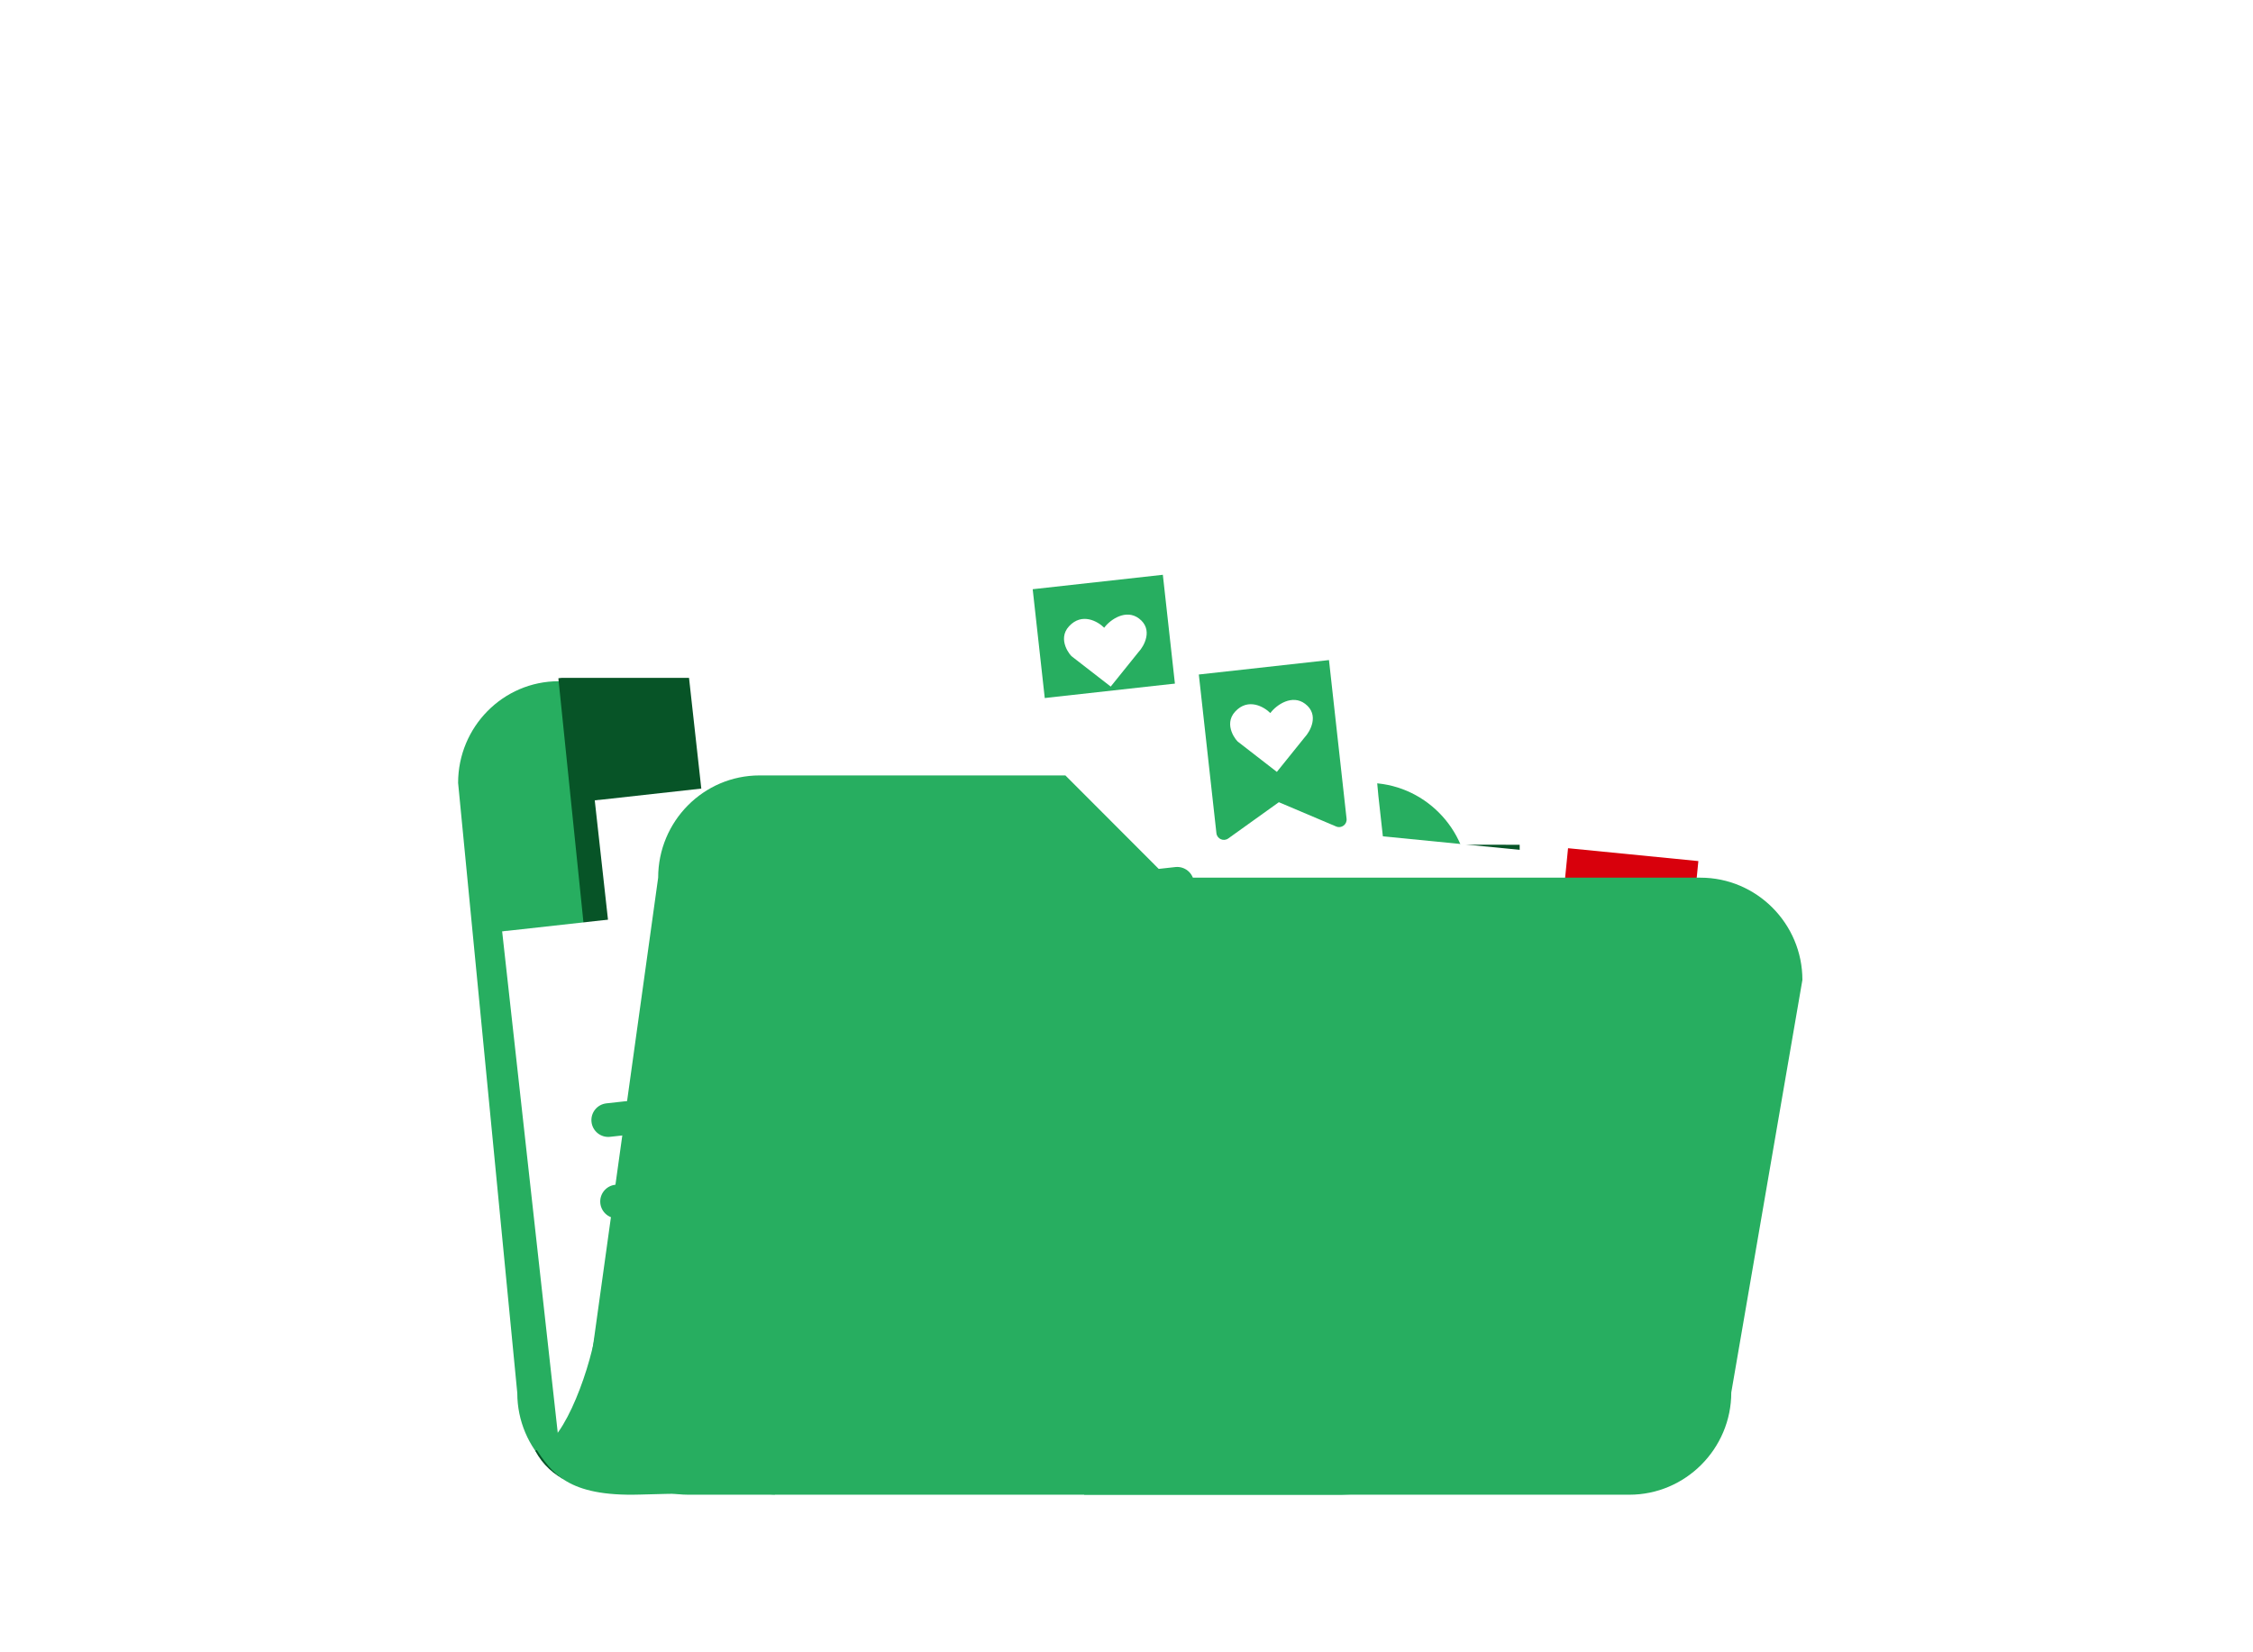 <svg width="300" height="220" viewBox="0 0 300 220" fill="none" xmlns="http://www.w3.org/2000/svg">
<path d="M114.771 90.703H74.393C66.984 90.703 61 96.788 61 104.239L68.88 185.479C68.88 192.931 74.93 199.015 82.339 199.015H190.057C197.466 199.015 203.516 192.931 203.516 185.479L195.57 117.776C195.57 110.324 189.52 104.239 182.111 104.239H128.252L114.771 90.703Z" fill="#27AE60"/>
<path fill-rule="evenodd" clip-rule="evenodd" d="M74.874 90.252L134.179 90.252L132.848 98.782L139.194 156.01C139.209 156.152 139.168 156.293 139.079 156.404C138.991 156.515 138.862 156.586 138.721 156.602L86.254 166.05C87.773 171.489 83.362 174.15 83.296 174.13C83.228 174.11 83.166 174.077 83.112 174.033C83.058 173.989 83.013 173.935 82.979 173.873C82.946 173.812 82.925 173.744 82.918 173.675L74.349 90.31C74.341 90.24 74.369 90.373 74.388 90.306C74.407 90.238 74.458 90.348 74.501 90.293C74.545 90.238 74.611 90.308 74.672 90.274C74.733 90.24 74.805 90.26 74.874 90.252Z" fill="#075427"/>
<path d="M202.353 112.478L97.268 112.367C89.82 112.367 83.474 116.775 81.733 124.704C81.733 124.704 77.07 179.624 74.891 190.948C74.605 192.437 71.261 193.14 71.261 193.14C75.254 200.811 87.599 198.771 94.095 198.771H202.375" fill="#075427"/>
<g filter="url(#filter0_ddddd_865_30685)">
<path fill-rule="evenodd" clip-rule="evenodd" d="M162.79 53.247L212.805 58.186L230.905 59.974L228.834 77.728L222.032 146.603C222.015 146.773 221.931 146.929 221.799 147.037C221.667 147.145 221.498 147.197 221.328 147.181L154.169 140.549C154.085 140.54 154.004 140.515 153.93 140.475C153.857 140.435 153.791 140.38 153.739 140.315C153.686 140.25 153.646 140.175 153.623 140.094C153.599 140.013 153.591 139.929 153.6 139.845L162.158 53.185C162.165 53.101 162.165 53.264 162.204 53.19C162.243 53.115 162.276 53.257 162.341 53.203C162.405 53.149 162.466 53.248 162.546 53.223C162.627 53.198 162.706 53.24 162.79 53.247Z" fill="white"/>
<path d="M170.514 82.922C169.928 82.858 169.391 82.564 169.019 82.106C168.648 81.648 168.472 81.062 168.53 80.475C168.588 79.888 168.875 79.347 169.329 78.971C169.783 78.594 170.367 78.411 170.954 78.462L200.44 81.374C201.026 81.439 201.563 81.732 201.935 82.19C202.306 82.649 202.482 83.235 202.424 83.822C202.366 84.409 202.079 84.949 201.625 85.326C201.171 85.702 200.587 85.885 200 85.834L170.514 82.922ZM167.301 115.458C166.71 115.4 166.166 115.109 165.789 114.649C165.412 114.19 165.233 113.599 165.292 113.008C165.35 112.417 165.641 111.873 166.1 111.496C166.56 111.119 167.15 110.94 167.742 110.998L214.308 115.597C214.899 115.655 215.443 115.946 215.82 116.405C216.197 116.865 216.376 117.455 216.318 118.047C216.259 118.638 215.968 119.182 215.509 119.559C215.049 119.936 214.459 120.115 213.868 120.056L167.301 115.458ZM168.372 104.616C167.786 104.551 167.249 104.257 166.877 103.799C166.506 103.341 166.33 102.755 166.388 102.168C166.446 101.581 166.733 101.041 167.187 100.664C167.641 100.287 168.225 100.104 168.812 100.155L215.379 104.754C215.674 104.779 215.962 104.863 216.224 105.001C216.487 105.139 216.72 105.327 216.909 105.555C217.099 105.783 217.241 106.047 217.328 106.33C217.414 106.614 217.444 106.912 217.415 107.207C217.386 107.502 217.298 107.788 217.158 108.049C217.017 108.31 216.826 108.541 216.596 108.727C216.366 108.914 216.1 109.053 215.816 109.137C215.531 109.22 215.233 109.246 214.938 109.214L168.372 104.616ZM169.443 93.773C169.15 93.744 168.866 93.657 168.606 93.519C168.347 93.38 168.117 93.191 167.93 92.964C167.744 92.736 167.604 92.474 167.518 92.193C167.433 91.911 167.404 91.615 167.433 91.323C167.462 91.03 167.548 90.746 167.687 90.486C167.826 90.227 168.014 89.997 168.242 89.81C168.469 89.624 168.731 89.484 169.013 89.398C169.295 89.313 169.59 89.284 169.883 89.313L216.449 93.911C216.742 93.94 217.027 94.026 217.286 94.165C217.545 94.304 217.775 94.493 217.962 94.72C218.148 94.948 218.288 95.21 218.374 95.491C218.459 95.773 218.488 96.069 218.459 96.361C218.43 96.654 218.344 96.938 218.205 97.198C218.066 97.457 217.878 97.687 217.65 97.874C217.423 98.06 217.161 98.2 216.879 98.285C216.598 98.371 216.302 98.4 216.009 98.371L169.443 93.773Z" fill="#D8000C"/>
<path d="M208.794 56.938L226.146 58.651L224.057 79.806C223.982 80.567 223.116 80.966 222.49 80.528L215.694 75.782L208.101 79.107C207.401 79.414 206.63 78.853 206.705 78.093L208.794 56.938Z" fill="#D8000C"/>
</g>
<path d="M212.299 62.549C214.385 61.1 216.186 62.747 216.826 63.752C217.878 62.837 220.222 61.914 221.617 63.551C223.19 65.396 221.476 67.298 220.588 67.9L215.984 71.589L211.86 66.631C211.65 66.499 210.309 63.932 212.299 62.549Z" fill="white"/>
<g filter="url(#filter1_ddddd_865_30685)">
<path fill-rule="evenodd" clip-rule="evenodd" d="M67.495 67.943L117.447 62.404L135.525 60.399L137.18 78.197L144.808 146.985C144.826 147.155 144.776 147.325 144.67 147.458C144.563 147.591 144.408 147.677 144.239 147.697L77.164 155.135C77.08 155.143 76.996 155.136 76.915 155.112C76.835 155.088 76.76 155.048 76.695 154.995C76.629 154.942 76.575 154.877 76.535 154.803C76.495 154.729 76.471 154.648 76.462 154.564L66.864 68.013C66.854 67.93 66.888 68.089 66.91 68.008C66.933 67.927 66.995 68.059 67.047 67.993C67.099 67.927 67.179 68.011 67.252 67.97C67.326 67.929 67.412 67.953 67.495 67.943Z" fill="white"/>
<path d="M81.21 95.368C80.623 95.426 80.037 95.25 79.579 94.879C79.121 94.508 78.827 93.971 78.762 93.385C78.697 92.798 78.866 92.21 79.232 91.748C79.597 91.285 80.131 90.985 80.716 90.913L110.165 87.648C110.752 87.59 111.338 87.765 111.796 88.136C112.254 88.508 112.548 89.044 112.613 89.631C112.678 90.217 112.509 90.805 112.143 91.268C111.778 91.73 111.244 92.03 110.659 92.102L81.21 95.368ZM84.814 127.862C84.223 127.928 83.63 127.756 83.167 127.385C82.703 127.013 82.405 126.473 82.34 125.882C82.274 125.292 82.446 124.699 82.817 124.235C83.189 123.771 83.729 123.474 84.32 123.408L130.828 118.251C131.418 118.185 132.011 118.357 132.475 118.729C132.939 119.1 133.236 119.64 133.302 120.231C133.367 120.822 133.195 121.414 132.824 121.878C132.453 122.342 131.912 122.639 131.322 122.705L84.814 127.862ZM83.613 117.033C83.026 117.092 82.44 116.916 81.981 116.545C81.523 116.173 81.23 115.636 81.165 115.05C81.1 114.464 81.268 113.876 81.634 113.413C82 112.951 82.534 112.651 83.119 112.579L129.627 107.422C129.921 107.386 130.22 107.408 130.505 107.488C130.791 107.568 131.057 107.704 131.29 107.888C131.523 108.072 131.716 108.3 131.86 108.56C132.004 108.819 132.095 109.104 132.127 109.399C132.16 109.694 132.134 109.992 132.05 110.276C131.967 110.561 131.828 110.826 131.641 111.057C131.455 111.287 131.224 111.478 130.963 111.619C130.702 111.759 130.416 111.847 130.121 111.876L83.613 117.033ZM82.412 106.204C82.12 106.237 81.823 106.211 81.541 106.129C81.258 106.047 80.995 105.91 80.765 105.727C80.535 105.543 80.344 105.315 80.202 105.058C80.06 104.8 79.97 104.517 79.938 104.224C79.906 103.932 79.931 103.636 80.013 103.353C80.095 103.07 80.232 102.807 80.416 102.577C80.6 102.347 80.827 102.156 81.085 102.014C81.342 101.872 81.626 101.783 81.918 101.75L128.426 96.593C128.718 96.56 129.014 96.586 129.297 96.668C129.58 96.75 129.843 96.887 130.073 97.07C130.303 97.254 130.494 97.482 130.636 97.739C130.778 97.997 130.867 98.28 130.9 98.573C130.932 98.865 130.907 99.161 130.825 99.444C130.743 99.727 130.606 99.99 130.422 100.22C130.238 100.45 130.011 100.641 129.753 100.783C129.495 100.925 129.212 101.014 128.92 101.047L82.412 106.204Z" fill="#27AE60"/>
<path d="M113.268 62.012L130.598 60.09L132.565 77.824C132.818 80.103 130.524 81.812 128.413 80.917L123.925 79.016L119.963 81.854C118.099 83.189 115.487 82.025 115.234 79.746L113.268 62.012Z" fill="#27AE60"/>
<path d="M118.104 66.943C119.828 65.078 121.943 66.297 122.785 67.14C123.615 66.02 125.704 64.613 127.419 65.91C129.353 67.372 128.09 69.599 127.353 70.379L123.654 74.975L118.557 71.024C118.323 70.939 116.46 68.723 118.104 66.943Z" fill="white"/>
</g>
<g filter="url(#filter2_ddddd_865_30685)">
<path fill-rule="evenodd" clip-rule="evenodd" d="M79.827 50.502L129.779 44.962L147.857 42.958L149.512 60.755L157.14 129.544C157.158 129.714 157.108 129.884 157.002 130.017C156.895 130.15 156.74 130.236 156.571 130.255L89.496 137.693C89.412 137.702 89.328 137.694 89.247 137.67C89.167 137.646 89.092 137.607 89.027 137.554C88.962 137.501 88.907 137.435 88.867 137.362C88.828 137.288 88.802 137.207 88.794 137.123L79.196 50.572C79.186 50.488 79.22 50.647 79.243 50.566C79.265 50.486 79.327 50.617 79.379 50.551C79.431 50.485 79.511 50.57 79.584 50.529C79.657 50.488 79.744 50.511 79.827 50.502Z" fill="white"/>
<path d="M93.543 77.93C92.956 77.988 92.37 77.813 91.912 77.441C91.454 77.07 91.16 76.533 91.095 75.947C91.03 75.361 91.199 74.773 91.565 74.31C91.93 73.847 92.464 73.548 93.049 73.476L122.498 70.21C123.085 70.152 123.671 70.328 124.129 70.699C124.587 71.07 124.881 71.607 124.946 72.193C125.011 72.779 124.842 73.368 124.476 73.83C124.111 74.293 123.577 74.593 122.992 74.665L93.543 77.93ZM97.147 110.425C96.556 110.49 95.963 110.318 95.5 109.947C95.036 109.576 94.738 109.035 94.673 108.445C94.607 107.854 94.779 107.262 95.15 106.798C95.522 106.334 96.062 106.036 96.653 105.971L143.161 100.813C143.751 100.748 144.344 100.92 144.808 101.291C145.272 101.662 145.569 102.203 145.635 102.793C145.7 103.384 145.528 103.977 145.157 104.441C144.786 104.905 144.245 105.202 143.655 105.267L97.147 110.425ZM95.946 99.596C95.359 99.654 94.773 99.478 94.314 99.107C93.856 98.736 93.563 98.199 93.498 97.613C93.433 97.027 93.601 96.438 93.967 95.976C94.333 95.513 94.867 95.213 95.452 95.141L141.96 89.984C142.254 89.948 142.553 89.971 142.838 90.051C143.124 90.131 143.39 90.267 143.623 90.451C143.856 90.635 144.049 90.863 144.193 91.122C144.337 91.382 144.428 91.667 144.46 91.962C144.493 92.256 144.467 92.555 144.383 92.839C144.3 93.124 144.161 93.389 143.974 93.619C143.788 93.85 143.557 94.041 143.296 94.181C143.035 94.322 142.749 94.409 142.454 94.439L95.946 99.596ZM94.745 88.767C94.453 88.799 94.156 88.774 93.874 88.692C93.591 88.61 93.328 88.473 93.098 88.289C92.868 88.105 92.677 87.878 92.535 87.62C92.393 87.362 92.303 87.079 92.271 86.787C92.239 86.494 92.264 86.198 92.346 85.916C92.428 85.633 92.565 85.369 92.749 85.139C92.933 84.91 93.16 84.719 93.418 84.577C93.675 84.435 93.959 84.345 94.251 84.313L140.759 79.155C141.051 79.123 141.347 79.148 141.63 79.23C141.913 79.312 142.176 79.449 142.406 79.633C142.636 79.817 142.827 80.044 142.969 80.302C143.111 80.56 143.2 80.843 143.233 81.135C143.265 81.428 143.24 81.724 143.158 82.006C143.076 82.289 142.939 82.553 142.755 82.782C142.571 83.012 142.344 83.204 142.086 83.345C141.828 83.487 141.545 83.577 141.253 83.609L94.745 88.767Z" fill="#27AE60"/>
<path d="M125.601 44.574L142.931 42.652L144.898 60.387C145.151 62.666 142.857 64.374 140.746 63.48L136.258 61.578L132.296 64.417C130.432 65.752 127.82 64.588 127.567 62.309L125.601 44.574Z" fill="#27AE60"/>
<path d="M130.441 49.506C132.165 47.64 134.28 48.86 135.122 49.703C135.952 48.583 138.041 47.176 139.756 48.473C141.69 49.935 140.427 52.162 139.69 52.941L135.991 57.537L130.894 53.586C130.66 53.502 128.797 51.285 130.441 49.506Z" fill="white"/>
</g>
<g filter="url(#filter3_ddddd_865_30685)">
<path fill-rule="evenodd" clip-rule="evenodd" d="M91.735 28.384L141.688 22.845L159.765 20.84L161.42 38.638L169.048 107.427C169.066 107.596 169.017 107.766 168.91 107.9C168.804 108.033 168.649 108.119 168.479 108.138L101.404 115.576C101.321 115.585 101.236 115.577 101.156 115.553C101.075 115.529 101 115.49 100.935 115.437C100.87 115.384 100.816 115.318 100.776 115.244C100.736 115.17 100.711 115.089 100.702 115.006L91.104 28.454C91.094 28.371 91.128 28.53 91.151 28.449C91.174 28.368 91.235 28.5 91.287 28.434C91.339 28.368 91.419 28.452 91.492 28.411C91.566 28.37 91.652 28.394 91.735 28.384Z" fill="white"/>
<path d="M105.451 55.809C104.865 55.867 104.278 55.691 103.82 55.32C103.362 54.949 103.068 54.412 103.003 53.826C102.938 53.24 103.107 52.651 103.473 52.189C103.839 51.726 104.372 51.426 104.958 51.355L134.406 48.089C134.993 48.031 135.579 48.206 136.037 48.578C136.496 48.949 136.789 49.486 136.854 50.072C136.919 50.658 136.75 51.246 136.385 51.709C136.019 52.172 135.485 52.471 134.9 52.543L105.451 55.809ZM109.055 88.304C108.464 88.369 107.872 88.197 107.408 87.826C106.944 87.455 106.646 86.914 106.581 86.324C106.515 85.733 106.687 85.141 107.059 84.677C107.43 84.213 107.97 83.915 108.561 83.85L155.069 78.692C155.659 78.627 156.252 78.799 156.716 79.17C157.18 79.541 157.477 80.082 157.543 80.672C157.608 81.263 157.437 81.856 157.065 82.32C156.694 82.783 156.153 83.081 155.563 83.146L109.055 88.304ZM107.854 77.475C107.267 77.533 106.681 77.357 106.223 76.986C105.764 76.615 105.471 76.078 105.406 75.492C105.341 74.906 105.51 74.317 105.875 73.855C106.241 73.392 106.775 73.092 107.36 73.02L153.868 67.863C154.162 67.827 154.461 67.85 154.746 67.93C155.032 68.01 155.299 68.146 155.531 68.329C155.764 68.513 155.958 68.742 156.101 69.001C156.245 69.26 156.336 69.546 156.369 69.84C156.401 70.135 156.375 70.433 156.292 70.718C156.208 71.002 156.069 71.268 155.883 71.498C155.696 71.728 155.465 71.919 155.204 72.06C154.943 72.201 154.657 72.288 154.362 72.317L107.854 77.475ZM106.653 66.646C106.361 66.678 106.065 66.653 105.782 66.571C105.5 66.489 105.236 66.352 105.006 66.168C104.776 65.984 104.585 65.757 104.443 65.499C104.301 65.241 104.212 64.958 104.179 64.665C104.147 64.373 104.172 64.077 104.254 63.794C104.336 63.512 104.473 63.248 104.657 63.018C104.841 62.789 105.068 62.597 105.326 62.456C105.584 62.314 105.867 62.224 106.159 62.191L152.667 57.034C152.96 57.002 153.256 57.027 153.538 57.109C153.821 57.191 154.084 57.328 154.314 57.512C154.544 57.696 154.735 57.923 154.877 58.181C155.019 58.439 155.109 58.722 155.141 59.014C155.174 59.307 155.148 59.603 155.066 59.885C154.984 60.168 154.847 60.432 154.663 60.661C154.48 60.891 154.252 61.082 153.994 61.224C153.737 61.366 153.453 61.456 153.161 61.488L106.653 66.646Z" fill="#27AE60"/>
<path d="M137.509 22.453L154.839 20.531L156.806 38.266C157.059 40.544 154.765 42.253 152.654 41.358L148.166 39.457L144.204 42.295C142.34 43.631 139.728 42.466 139.475 40.187L137.509 22.453Z" fill="#27AE60"/>
<path d="M142.35 27.384C144.073 25.519 146.188 26.739 147.03 27.581C147.86 26.461 149.949 25.055 151.664 26.352C153.598 27.814 152.335 30.041 151.599 30.82L147.899 35.416L142.802 31.465C142.568 31.381 140.705 29.164 142.35 27.384Z" fill="white"/>
</g>
<g filter="url(#filter4_ddddd_865_30685)">
<path fill-rule="evenodd" clip-rule="evenodd" d="M113.857 39.74L163.81 34.201L181.887 32.196L183.542 49.994L191.17 118.782C191.188 118.952 191.139 119.122 191.032 119.255C190.926 119.388 190.771 119.474 190.601 119.494L123.526 126.932C123.443 126.94 123.358 126.933 123.278 126.909C123.197 126.885 123.122 126.845 123.057 126.792C122.992 126.739 122.938 126.674 122.898 126.6C122.858 126.526 122.833 126.445 122.824 126.361L113.226 39.81C113.216 39.727 113.25 39.886 113.273 39.805C113.296 39.724 113.357 39.856 113.409 39.79C113.461 39.724 113.541 39.808 113.614 39.767C113.688 39.726 113.774 39.75 113.857 39.74Z" fill="white"/>
<path d="M127.573 67.165C126.986 67.223 126.4 67.047 125.941 66.676C125.483 66.305 125.189 65.768 125.124 65.181C125.059 64.595 125.228 64.007 125.594 63.544C125.96 63.082 126.493 62.782 127.079 62.71L156.527 59.444C157.114 59.386 157.7 59.562 158.158 59.933C158.617 60.304 158.91 60.841 158.975 61.428C159.04 62.014 158.872 62.602 158.506 63.065C158.14 63.527 157.606 63.827 157.021 63.899L127.573 67.165ZM131.176 99.659C130.585 99.725 129.993 99.553 129.529 99.181C129.065 98.81 128.767 98.27 128.702 97.679C128.636 97.088 128.808 96.496 129.18 96.032C129.551 95.568 130.091 95.271 130.682 95.205L177.19 90.048C177.781 89.982 178.373 90.154 178.837 90.525C179.301 90.897 179.598 91.437 179.664 92.028C179.729 92.618 179.558 93.211 179.186 93.675C178.815 94.139 178.274 94.436 177.684 94.502L131.176 99.659ZM129.975 88.83C129.388 88.888 128.802 88.713 128.344 88.341C127.885 87.97 127.592 87.433 127.527 86.847C127.462 86.261 127.631 85.673 127.997 85.21C128.362 84.748 128.896 84.448 129.481 84.376L175.989 79.219C176.283 79.182 176.582 79.205 176.867 79.285C177.153 79.365 177.42 79.501 177.652 79.685C177.885 79.869 178.079 80.097 178.222 80.356C178.366 80.616 178.457 80.901 178.49 81.196C178.522 81.491 178.496 81.789 178.413 82.073C178.329 82.358 178.19 82.623 178.004 82.853C177.817 83.084 177.586 83.275 177.325 83.416C177.064 83.556 176.778 83.644 176.483 83.673L129.975 88.83ZM128.774 78.001C128.482 78.034 128.186 78.008 127.903 77.926C127.621 77.844 127.357 77.707 127.127 77.523C126.897 77.34 126.706 77.112 126.564 76.855C126.422 76.597 126.333 76.314 126.3 76.021C126.268 75.728 126.293 75.433 126.375 75.15C126.457 74.867 126.594 74.604 126.778 74.374C126.962 74.144 127.189 73.953 127.447 73.811C127.705 73.669 127.988 73.579 128.28 73.547L174.788 68.39C175.081 68.357 175.377 68.383 175.659 68.465C175.942 68.547 176.206 68.683 176.435 68.867C176.665 69.051 176.856 69.278 176.998 69.536C177.14 69.794 177.23 70.077 177.262 70.37C177.295 70.662 177.269 70.958 177.187 71.241C177.105 71.523 176.968 71.787 176.785 72.017C176.601 72.247 176.373 72.438 176.116 72.58C175.858 72.722 175.575 72.811 175.282 72.844L128.774 78.001Z" fill="#27AE60"/>
<path d="M159.63 33.809L176.961 31.887L179.304 53.015C179.388 53.775 178.623 54.345 177.92 54.046L170.287 50.812L163.549 55.64C162.928 56.085 162.057 55.697 161.973 54.937L159.63 33.809Z" fill="#27AE60"/>
<path d="M164.472 38.744C166.196 36.878 168.31 38.098 169.152 38.941C169.982 37.821 172.071 36.414 173.786 37.711C175.72 39.173 174.457 41.4 173.721 42.179L170.021 46.776L164.924 42.825C164.69 42.74 162.827 40.523 164.472 38.744Z" fill="white"/>
</g>
<path d="M141.862 103.246H101.144C93.672 103.246 87.638 109.366 87.638 116.86L78.102 185.403C78.102 192.897 84.203 199.017 91.674 199.017H216.957C224.429 199.017 230.53 192.897 230.53 185.403L240 130.474C240 122.98 233.899 116.86 226.427 116.86H155.457L141.862 103.246Z" fill="#27AE60"/>
<path d="M71.261 192.763C74.49 193.35 78.355 183.225 79.333 177.355L100.616 179.19L103.184 198.999C101.594 198.877 94.891 198.706 85.204 198.999C75.517 199.293 73.462 196.065 71.261 192.763Z" fill="#27AE60"/>
<defs>
<filter id="filter0_ddddd_865_30685" x="141.597" y="51.16" width="101.309" height="138.023" filterUnits="userSpaceOnUse" color-interpolation-filters="sRGB">
<feFlood flood-opacity="0" result="BackgroundImageFix"/>
<feColorMatrix in="SourceAlpha" type="matrix" values="0 0 0 0 0 0 0 0 0 0 0 0 0 0 0 0 0 0 127 0" result="hardAlpha"/>
<feOffset/>
<feColorMatrix type="matrix" values="0 0 0 0 0 0 0 0 0 0 0 0 0 0 0 0 0 0 0.1 0"/>
<feBlend mode="normal" in2="BackgroundImageFix" result="effect1_dropShadow_865_30685"/>
<feColorMatrix in="SourceAlpha" type="matrix" values="0 0 0 0 0 0 0 0 0 0 0 0 0 0 0 0 0 0 127 0" result="hardAlpha"/>
<feOffset dy="2"/>
<feGaussianBlur stdDeviation="2"/>
<feColorMatrix type="matrix" values="0 0 0 0 0 0 0 0 0 0 0 0 0 0 0 0 0 0 0.1 0"/>
<feBlend mode="normal" in2="effect1_dropShadow_865_30685" result="effect2_dropShadow_865_30685"/>
<feColorMatrix in="SourceAlpha" type="matrix" values="0 0 0 0 0 0 0 0 0 0 0 0 0 0 0 0 0 0 127 0" result="hardAlpha"/>
<feOffset dy="7"/>
<feGaussianBlur stdDeviation="3.5"/>
<feColorMatrix type="matrix" values="0 0 0 0 0 0 0 0 0 0 0 0 0 0 0 0 0 0 0.09 0"/>
<feBlend mode="normal" in2="effect2_dropShadow_865_30685" result="effect3_dropShadow_865_30685"/>
<feColorMatrix in="SourceAlpha" type="matrix" values="0 0 0 0 0 0 0 0 0 0 0 0 0 0 0 0 0 0 127 0" result="hardAlpha"/>
<feOffset dy="17"/>
<feGaussianBlur stdDeviation="5"/>
<feColorMatrix type="matrix" values="0 0 0 0 0 0 0 0 0 0 0 0 0 0 0 0 0 0 0.05 0"/>
<feBlend mode="normal" in2="effect3_dropShadow_865_30685" result="effect4_dropShadow_865_30685"/>
<feColorMatrix in="SourceAlpha" type="matrix" values="0 0 0 0 0 0 0 0 0 0 0 0 0 0 0 0 0 0 127 0" result="hardAlpha"/>
<feOffset dy="30"/>
<feGaussianBlur stdDeviation="6"/>
<feColorMatrix type="matrix" values="0 0 0 0 0 0 0 0 0 0 0 0 0 0 0 0 0 0 0.01 0"/>
<feBlend mode="normal" in2="effect4_dropShadow_865_30685" result="effect5_dropShadow_865_30685"/>
<feBlend mode="normal" in="SourceGraphic" in2="effect5_dropShadow_865_30685" result="shape"/>
</filter>
<filter id="filter1_ddddd_865_30685" x="54.862" y="58.09" width="101.949" height="139.047" filterUnits="userSpaceOnUse" color-interpolation-filters="sRGB">
<feFlood flood-opacity="0" result="BackgroundImageFix"/>
<feColorMatrix in="SourceAlpha" type="matrix" values="0 0 0 0 0 0 0 0 0 0 0 0 0 0 0 0 0 0 127 0" result="hardAlpha"/>
<feOffset/>
<feColorMatrix type="matrix" values="0 0 0 0 0 0 0 0 0 0 0 0 0 0 0 0 0 0 0.1 0"/>
<feBlend mode="normal" in2="BackgroundImageFix" result="effect1_dropShadow_865_30685"/>
<feColorMatrix in="SourceAlpha" type="matrix" values="0 0 0 0 0 0 0 0 0 0 0 0 0 0 0 0 0 0 127 0" result="hardAlpha"/>
<feOffset dy="2"/>
<feGaussianBlur stdDeviation="2"/>
<feColorMatrix type="matrix" values="0 0 0 0 0 0 0 0 0 0 0 0 0 0 0 0 0 0 0.1 0"/>
<feBlend mode="normal" in2="effect1_dropShadow_865_30685" result="effect2_dropShadow_865_30685"/>
<feColorMatrix in="SourceAlpha" type="matrix" values="0 0 0 0 0 0 0 0 0 0 0 0 0 0 0 0 0 0 127 0" result="hardAlpha"/>
<feOffset dy="7"/>
<feGaussianBlur stdDeviation="3.5"/>
<feColorMatrix type="matrix" values="0 0 0 0 0 0 0 0 0 0 0 0 0 0 0 0 0 0 0.09 0"/>
<feBlend mode="normal" in2="effect2_dropShadow_865_30685" result="effect3_dropShadow_865_30685"/>
<feColorMatrix in="SourceAlpha" type="matrix" values="0 0 0 0 0 0 0 0 0 0 0 0 0 0 0 0 0 0 127 0" result="hardAlpha"/>
<feOffset dy="17"/>
<feGaussianBlur stdDeviation="5"/>
<feColorMatrix type="matrix" values="0 0 0 0 0 0 0 0 0 0 0 0 0 0 0 0 0 0 0.05 0"/>
<feBlend mode="normal" in2="effect3_dropShadow_865_30685" result="effect4_dropShadow_865_30685"/>
<feColorMatrix in="SourceAlpha" type="matrix" values="0 0 0 0 0 0 0 0 0 0 0 0 0 0 0 0 0 0 127 0" result="hardAlpha"/>
<feOffset dy="30"/>
<feGaussianBlur stdDeviation="6"/>
<feColorMatrix type="matrix" values="0 0 0 0 0 0 0 0 0 0 0 0 0 0 0 0 0 0 0.01 0"/>
<feBlend mode="normal" in2="effect4_dropShadow_865_30685" result="effect5_dropShadow_865_30685"/>
<feBlend mode="normal" in="SourceGraphic" in2="effect5_dropShadow_865_30685" result="shape"/>
</filter>
<filter id="filter2_ddddd_865_30685" x="67.194" y="40.652" width="101.949" height="139.043" filterUnits="userSpaceOnUse" color-interpolation-filters="sRGB">
<feFlood flood-opacity="0" result="BackgroundImageFix"/>
<feColorMatrix in="SourceAlpha" type="matrix" values="0 0 0 0 0 0 0 0 0 0 0 0 0 0 0 0 0 0 127 0" result="hardAlpha"/>
<feOffset/>
<feColorMatrix type="matrix" values="0 0 0 0 0 0 0 0 0 0 0 0 0 0 0 0 0 0 0.1 0"/>
<feBlend mode="normal" in2="BackgroundImageFix" result="effect1_dropShadow_865_30685"/>
<feColorMatrix in="SourceAlpha" type="matrix" values="0 0 0 0 0 0 0 0 0 0 0 0 0 0 0 0 0 0 127 0" result="hardAlpha"/>
<feOffset dy="2"/>
<feGaussianBlur stdDeviation="2"/>
<feColorMatrix type="matrix" values="0 0 0 0 0 0 0 0 0 0 0 0 0 0 0 0 0 0 0.1 0"/>
<feBlend mode="normal" in2="effect1_dropShadow_865_30685" result="effect2_dropShadow_865_30685"/>
<feColorMatrix in="SourceAlpha" type="matrix" values="0 0 0 0 0 0 0 0 0 0 0 0 0 0 0 0 0 0 127 0" result="hardAlpha"/>
<feOffset dy="7"/>
<feGaussianBlur stdDeviation="3.5"/>
<feColorMatrix type="matrix" values="0 0 0 0 0 0 0 0 0 0 0 0 0 0 0 0 0 0 0.09 0"/>
<feBlend mode="normal" in2="effect2_dropShadow_865_30685" result="effect3_dropShadow_865_30685"/>
<feColorMatrix in="SourceAlpha" type="matrix" values="0 0 0 0 0 0 0 0 0 0 0 0 0 0 0 0 0 0 127 0" result="hardAlpha"/>
<feOffset dy="17"/>
<feGaussianBlur stdDeviation="5"/>
<feColorMatrix type="matrix" values="0 0 0 0 0 0 0 0 0 0 0 0 0 0 0 0 0 0 0.05 0"/>
<feBlend mode="normal" in2="effect3_dropShadow_865_30685" result="effect4_dropShadow_865_30685"/>
<feColorMatrix in="SourceAlpha" type="matrix" values="0 0 0 0 0 0 0 0 0 0 0 0 0 0 0 0 0 0 127 0" result="hardAlpha"/>
<feOffset dy="30"/>
<feGaussianBlur stdDeviation="6"/>
<feColorMatrix type="matrix" values="0 0 0 0 0 0 0 0 0 0 0 0 0 0 0 0 0 0 0.01 0"/>
<feBlend mode="normal" in2="effect4_dropShadow_865_30685" result="effect5_dropShadow_865_30685"/>
<feBlend mode="normal" in="SourceGraphic" in2="effect5_dropShadow_865_30685" result="shape"/>
</filter>
<filter id="filter3_ddddd_865_30685" x="79.103" y="18.531" width="101.949" height="139.047" filterUnits="userSpaceOnUse" color-interpolation-filters="sRGB">
<feFlood flood-opacity="0" result="BackgroundImageFix"/>
<feColorMatrix in="SourceAlpha" type="matrix" values="0 0 0 0 0 0 0 0 0 0 0 0 0 0 0 0 0 0 127 0" result="hardAlpha"/>
<feOffset/>
<feColorMatrix type="matrix" values="0 0 0 0 0 0 0 0 0 0 0 0 0 0 0 0 0 0 0.1 0"/>
<feBlend mode="normal" in2="BackgroundImageFix" result="effect1_dropShadow_865_30685"/>
<feColorMatrix in="SourceAlpha" type="matrix" values="0 0 0 0 0 0 0 0 0 0 0 0 0 0 0 0 0 0 127 0" result="hardAlpha"/>
<feOffset dy="2"/>
<feGaussianBlur stdDeviation="2"/>
<feColorMatrix type="matrix" values="0 0 0 0 0 0 0 0 0 0 0 0 0 0 0 0 0 0 0.1 0"/>
<feBlend mode="normal" in2="effect1_dropShadow_865_30685" result="effect2_dropShadow_865_30685"/>
<feColorMatrix in="SourceAlpha" type="matrix" values="0 0 0 0 0 0 0 0 0 0 0 0 0 0 0 0 0 0 127 0" result="hardAlpha"/>
<feOffset dy="7"/>
<feGaussianBlur stdDeviation="3.5"/>
<feColorMatrix type="matrix" values="0 0 0 0 0 0 0 0 0 0 0 0 0 0 0 0 0 0 0.09 0"/>
<feBlend mode="normal" in2="effect2_dropShadow_865_30685" result="effect3_dropShadow_865_30685"/>
<feColorMatrix in="SourceAlpha" type="matrix" values="0 0 0 0 0 0 0 0 0 0 0 0 0 0 0 0 0 0 127 0" result="hardAlpha"/>
<feOffset dy="17"/>
<feGaussianBlur stdDeviation="5"/>
<feColorMatrix type="matrix" values="0 0 0 0 0 0 0 0 0 0 0 0 0 0 0 0 0 0 0.05 0"/>
<feBlend mode="normal" in2="effect3_dropShadow_865_30685" result="effect4_dropShadow_865_30685"/>
<feColorMatrix in="SourceAlpha" type="matrix" values="0 0 0 0 0 0 0 0 0 0 0 0 0 0 0 0 0 0 127 0" result="hardAlpha"/>
<feOffset dy="30"/>
<feGaussianBlur stdDeviation="6"/>
<feColorMatrix type="matrix" values="0 0 0 0 0 0 0 0 0 0 0 0 0 0 0 0 0 0 0.01 0"/>
<feBlend mode="normal" in2="effect4_dropShadow_865_30685" result="effect5_dropShadow_865_30685"/>
<feBlend mode="normal" in="SourceGraphic" in2="effect5_dropShadow_865_30685" result="shape"/>
</filter>
<filter id="filter4_ddddd_865_30685" x="101.225" y="29.887" width="101.949" height="139.047" filterUnits="userSpaceOnUse" color-interpolation-filters="sRGB">
<feFlood flood-opacity="0" result="BackgroundImageFix"/>
<feColorMatrix in="SourceAlpha" type="matrix" values="0 0 0 0 0 0 0 0 0 0 0 0 0 0 0 0 0 0 127 0" result="hardAlpha"/>
<feOffset/>
<feColorMatrix type="matrix" values="0 0 0 0 0 0 0 0 0 0 0 0 0 0 0 0 0 0 0.1 0"/>
<feBlend mode="normal" in2="BackgroundImageFix" result="effect1_dropShadow_865_30685"/>
<feColorMatrix in="SourceAlpha" type="matrix" values="0 0 0 0 0 0 0 0 0 0 0 0 0 0 0 0 0 0 127 0" result="hardAlpha"/>
<feOffset dy="2"/>
<feGaussianBlur stdDeviation="2"/>
<feColorMatrix type="matrix" values="0 0 0 0 0 0 0 0 0 0 0 0 0 0 0 0 0 0 0.1 0"/>
<feBlend mode="normal" in2="effect1_dropShadow_865_30685" result="effect2_dropShadow_865_30685"/>
<feColorMatrix in="SourceAlpha" type="matrix" values="0 0 0 0 0 0 0 0 0 0 0 0 0 0 0 0 0 0 127 0" result="hardAlpha"/>
<feOffset dy="7"/>
<feGaussianBlur stdDeviation="3.5"/>
<feColorMatrix type="matrix" values="0 0 0 0 0 0 0 0 0 0 0 0 0 0 0 0 0 0 0.09 0"/>
<feBlend mode="normal" in2="effect2_dropShadow_865_30685" result="effect3_dropShadow_865_30685"/>
<feColorMatrix in="SourceAlpha" type="matrix" values="0 0 0 0 0 0 0 0 0 0 0 0 0 0 0 0 0 0 127 0" result="hardAlpha"/>
<feOffset dy="17"/>
<feGaussianBlur stdDeviation="5"/>
<feColorMatrix type="matrix" values="0 0 0 0 0 0 0 0 0 0 0 0 0 0 0 0 0 0 0.05 0"/>
<feBlend mode="normal" in2="effect3_dropShadow_865_30685" result="effect4_dropShadow_865_30685"/>
<feColorMatrix in="SourceAlpha" type="matrix" values="0 0 0 0 0 0 0 0 0 0 0 0 0 0 0 0 0 0 127 0" result="hardAlpha"/>
<feOffset dy="30"/>
<feGaussianBlur stdDeviation="6"/>
<feColorMatrix type="matrix" values="0 0 0 0 0 0 0 0 0 0 0 0 0 0 0 0 0 0 0.01 0"/>
<feBlend mode="normal" in2="effect4_dropShadow_865_30685" result="effect5_dropShadow_865_30685"/>
<feBlend mode="normal" in="SourceGraphic" in2="effect5_dropShadow_865_30685" result="shape"/>
</filter>
</defs>
</svg>
